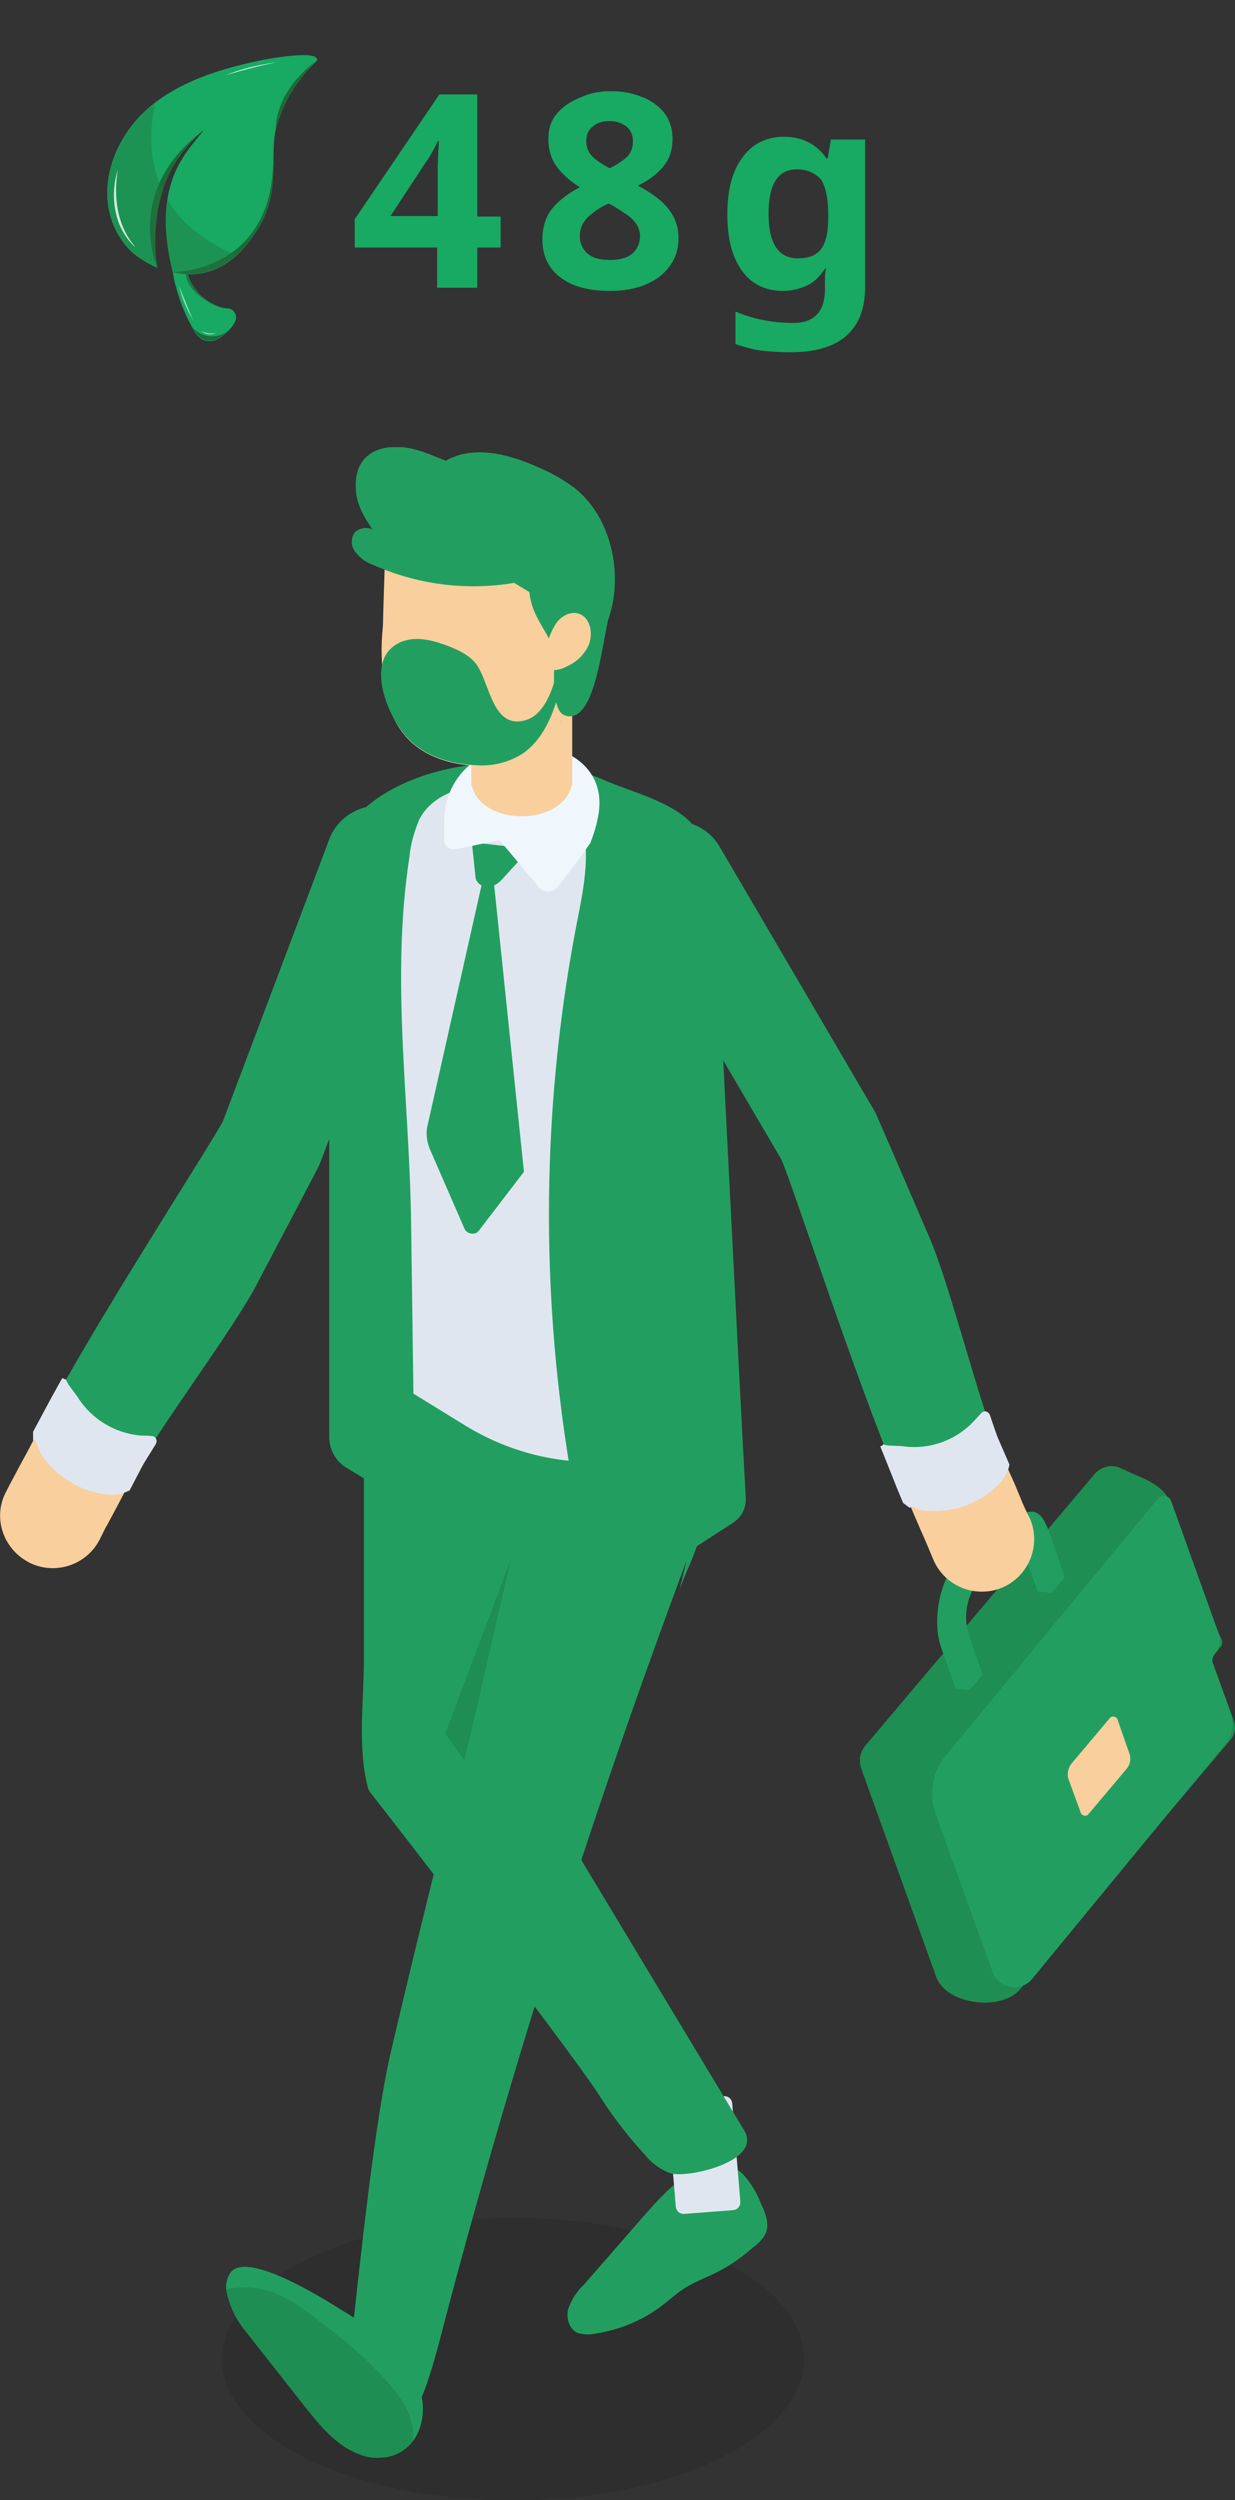 <?xml version="1.0" encoding="utf-8"?>
<!-- Generator: Adobe Illustrator 27.2.0, SVG Export Plug-In . SVG Version: 6.00 Build 0)  -->
<svg version="1.1" id="レイヤー_1" xmlns="http://www.w3.org/2000/svg" xmlns:xlink="http://www.w3.org/1999/xlink" x="0px"
	 y="0px" viewBox="0 0 227.7 460.6" style="enable-background:new 0 0 227.7 460.6;" xml:space="preserve">
<rect x="0" y="0" width="227.7" height="460.6" fill="#333333" stroke="none"/>
<style type="text/css">
	.st0{enable-background:new    ;}
	.st1{fill:#18A963;}
	.st2{clip-path:url(#SVGID_00000133508429899979288050000005881668016895786936_);}
	.st3{clip-path:url(#SVGID_00000047052853011989930430000009629568371466294657_);}
	.st4{opacity:0.1;}
	.st5{clip-path:url(#SVGID_00000152241489815941256280000010456611522033408915_);}
	.st6{fill:#040000;}
	.st7{fill:#229F60;}
	.st8{clip-path:url(#SVGID_00000005971376370865149030000001382888857216295075_);}
	.st9{fill:#E0E6F0;}
	.st10{fill:#815F62;}
	.st11{fill:#F9CF9D;}
	.st12{fill:#EFF7FC;}
	.st13{fill:#9FCAEC;}
	.st14{fill:#1E8E52;}
	.st15{clip-path:url(#SVGID_00000172408981021479692090000007216486640558058668_);}
	.st16{clip-path:url(#SVGID_00000078009709992698251930000000891929866665976758_);}
	.st17{clip-path:url(#SVGID_00000051380295587835632580000007519013287198628795_);}
	.st18{clip-path:url(#SVGID_00000025412580552272968830000001101921810134368697_);}
	.st19{fill:url(#長方形_2194_00000073001055049556863410000018371532217183516572_);}
	.st20{clip-path:url(#SVGID_00000042723858380546593340000010278583122254523839_);}
	.st21{fill:url(#長方形_2195_00000147941355430606238270000010543758720082735293_);}
	.st22{clip-path:url(#SVGID_00000158728390226318802880000004297054306012024719_);}
	.st23{fill:url(#長方形_2196_00000104703859766873078450000000001517534371151249_);}
	.st24{clip-path:url(#SVGID_00000132075377315506015360000010890370347005491898_);}
	.st25{fill:url(#長方形_2197_00000129194123840795222640000006847655845829323955_);}
	.st26{clip-path:url(#SVGID_00000116917162579091923020000002368997674082241464_);}
	.st27{opacity:0.8;}
	.st28{clip-path:url(#SVGID_00000103943275699543016010000013132558448843868831_);}
	.st29{fill:#FFFFFF;}
	.st30{opacity:0.6;}
	.st31{clip-path:url(#SVGID_00000097476920278058193750000001655783856549948296_);}
	.st32{clip-path:url(#SVGID_00000000201959544971561140000001044900341002700214_);}
	.st33{fill:url(#長方形_2201_00000110442799909343166480000016459160305802483884_);}
	.st34{clip-path:url(#SVGID_00000004541845514076689760000007564651194869049016_);}
	.st35{clip-path:url(#SVGID_00000183956499561769935380000010541383022317005967_);}
	.st36{opacity:0.45;}
	.st37{clip-path:url(#SVGID_00000028295531104182283620000012411613119985972133_);}
	.st38{fill:#247841;}
	.st39{clip-path:url(#SVGID_00000042005211468747245360000014571188747456247724_);}
</style>
<g id="グループ_772" transform="translate(-1029 -1449)">
	<g class="st0">
		<path class="st1" d="M1121.3,1494.6h-4.3v7.4h-7.4v-7.4h-15.2v-5.2l15.6-23h7v22.5h4.3V1494.6z M1109.7,1488.8v-6
			c0-0.8,0-1.7,0-2.8c0-1.1,0.1-2.1,0.1-3.1c0.1-1,0.1-1.6,0.1-1.9h-0.2c-0.3,0.7-0.6,1.3-1,2s-0.7,1.3-1.2,1.9l-6.5,9.9H1109.7z"/>
		<path class="st1" d="M1141.5,1465.8c2.1,0,4,0.3,5.7,1c1.7,0.6,3.1,1.6,4.2,2.9c1,1.3,1.6,2.9,1.6,4.8c0,2.2-0.6,3.9-1.8,5.3
			c-1.2,1.4-2.7,2.5-4.6,3.4c1.3,0.7,2.5,1.4,3.6,2.3c1.2,0.9,2.1,1.9,2.8,3.1c0.7,1.2,1.1,2.6,1.1,4.2c0,2-0.5,3.7-1.6,5.2
			s-2.5,2.6-4.4,3.4c-1.9,0.8-4.1,1.2-6.5,1.2c-4,0-7.1-0.8-9.3-2.5c-2.2-1.7-3.3-4-3.3-7c0-2.4,0.7-4.4,2-5.9
			c1.3-1.5,3-2.7,4.9-3.7c-1.6-1-3-2.2-4.1-3.6c-1.1-1.4-1.7-3.2-1.7-5.3c0-1.9,0.5-3.4,1.6-4.7c1.1-1.3,2.5-2.2,4.2-2.9
			C1137.6,1466.2,1139.5,1465.8,1141.5,1465.8z M1135.9,1492.5c0,1.3,0.5,2.4,1.4,3.2c0.9,0.8,2.3,1.2,4.1,1.2
			c1.9,0,3.3-0.4,4.2-1.2s1.4-1.9,1.4-3.2c0-0.9-0.3-1.7-0.8-2.4c-0.5-0.7-1.2-1.3-2-1.8s-1.6-1.1-2.4-1.5l-0.6-0.3
			c-1.6,0.7-2.8,1.6-3.8,2.5C1136.4,1490,1135.9,1491.1,1135.9,1492.5z M1141.4,1471.3c-1.2,0-2.3,0.3-3.1,1
			c-0.8,0.6-1.2,1.5-1.2,2.7c0,1.2,0.4,2.2,1.3,3c0.9,0.8,1.9,1.4,3,2c1.1-0.5,2.1-1.2,3-1.9c0.9-0.8,1.3-1.8,1.3-3.1
			c0-1.1-0.4-2-1.2-2.7C1143.7,1471.7,1142.7,1471.3,1141.4,1471.3z"/>
		<path class="st1" d="M1173.5,1474.2c3.4,0,6,1.3,7.9,4h0.2l0.6-3.5h6.3v27.3c0,3.9-1.2,6.9-3.5,8.9c-2.3,2-5.7,3-10.2,3
			c-1.9,0-3.7-0.1-5.4-0.3c-1.6-0.2-3.3-0.7-4.8-1.2v-6c3.3,1.4,6.9,2.1,10.7,2.1c3.8,0,5.8-2.1,5.8-6.2v-0.5c0-0.5,0-1.1,0-1.7
			c0-0.6,0.1-1.2,0.2-1.6h-0.2c-0.9,1.4-2,2.5-3.3,3.1c-1.3,0.6-2.8,1-4.4,1c-3.2,0-5.8-1.2-7.6-3.7c-1.8-2.5-2.7-5.9-2.7-10.4
			c0-4.5,0.9-8,2.8-10.5C1167.7,1475.5,1170.3,1474.2,1173.5,1474.2z M1175.9,1480.2c-3.5,0-5.2,2.8-5.2,8.2c0,5.4,1.8,8.2,5.4,8.2
			c1.9,0,3.3-0.5,4.2-1.6c0.9-1.1,1.4-3,1.4-5.7v-0.9c0-2.9-0.5-5-1.3-6.3C1179.3,1480.9,1177.9,1480.2,1175.9,1480.2z"/>
	</g>
	<g id="グループ_70" transform="translate(1029 1531.386)">
		<g>
			<defs>
				<rect id="SVGID_1_" y="0" width="227.7" height="378.2"/>
			</defs>
			<clipPath id="SVGID_00000016067137994339051830000005668600545345638016_">
				<use xlink:href="#SVGID_1_"  style="overflow:visible;"/>
			</clipPath>
			<g id="グループ_69" style="clip-path:url(#SVGID_00000016067137994339051830000005668600545345638016_);">
				<g id="グループ_63">
					<g>
						<defs>
							<rect id="SVGID_00000026856100557482470470000002285124395677500333_" y="0" width="227.7" height="378.2"/>
						</defs>
						<clipPath id="SVGID_00000019660019883702111270000013341335865276707249_">
							<use xlink:href="#SVGID_00000026856100557482470470000002285124395677500333_"  style="overflow:visible;"/>
						</clipPath>
						<g id="グループ_62" style="clip-path:url(#SVGID_00000019660019883702111270000013341335865276707249_);">
							<g id="グループ_61" transform="translate(40.931 326.137)" class="st4">
								<g id="グループ_60">
									<g>
										<defs>
											<rect id="SVGID_00000014629757614729867650000014915985727964340356_" x="0" y="0" width="107.4" height="52.1"/>
										</defs>
										<clipPath id="SVGID_00000136395384031176726720000016790627332022244489_">
											<use xlink:href="#SVGID_00000014629757614729867650000014915985727964340356_"  style="overflow:visible;"/>
										</clipPath>
										<g id="グループ_59" style="clip-path:url(#SVGID_00000136395384031176726720000016790627332022244489_);">
											<path id="パス_308" class="st6" d="M15.7,44.5c21,10.2,55,10.2,75.9,0s21-26.7,0-36.8s-55-10.2-75.9,0
												S-5.2,34.3,15.7,44.5"/>
										</g>
									</g>
								</g>
							</g>
						</g>
					</g>
				</g>
				<path id="パス_309" class="st7" d="M85.8,213.5L67.5,169l67.3,8.6l-21,38.7L85.8,213.5z"/>
				<g id="グループ_68">
					<g>
						<defs>
							<rect id="SVGID_00000155134103129219322480000005534986630524594364_" y="0" width="227.7" height="378.2"/>
						</defs>
						<clipPath id="SVGID_00000080922246267633971600000016644982935523637168_">
							<use xlink:href="#SVGID_00000155134103129219322480000005534986630524594364_"  style="overflow:visible;"/>
						</clipPath>
						<g id="グループ_67" style="clip-path:url(#SVGID_00000080922246267633971600000016644982935523637168_);">
							<path id="パス_310" class="st7" d="M131,316.8c1.9-0.9,4.4-0.1,5.9,1.3c1.5,1.6,2.6,3.4,3.4,5.5c0.8,1.7,1.6,3.7,0.9,5.4
								c-0.5,1.1-1.4,2-2.4,2.7c-1.7,1.5-3.6,2.9-5.6,4c-2.3,1.3-4.8,2.1-7,3.5c-1.4,0.9-2.6,2-3.9,3c-3.7,2.9-8.1,4.7-12.8,5.4
								c-1,0.2-2.1,0.1-3.1-0.2c-1.5-0.8-2.1-2.8-1.6-4.5c0.6-1.6,1.5-3.1,2.8-4.3c3.4-3.9,6.8-7.8,10.3-11.8
								c3.4-3.9,6.8-7.8,11.4-10c1.5-0.7,3.7-0.9,4.3,0.6L131,316.8z"/>
							<path id="パス_311" class="st9" d="M126.1,325.5l9.1-0.7c0.8-0.1,1.3-0.7,1.3-1.5c0,0,0,0,0,0l-1.5-18.2
								c-0.1-0.8-0.7-1.3-1.5-1.3l-9.1,0.7c-0.8,0.1-1.3,0.7-1.3,1.5l1.5,18.2C124.7,325,125.3,325.5,126.1,325.5"/>
							<path id="パス_312" class="st7" d="M90.9,140.4c0.8-0.4,1.8-0.5,2.6-0.2c-0.5,4.5-0.9,9-1.2,13.5
								c-0.6,9.2,0.3,18.2,1.1,27.4c0.5,5.9,1,12.2,1.9,18.4l-0.2-0.1l4,46.9c0,0.5,0.2,1,0.5,1.4c4,6.7,37.6,62.4,37.6,62.4
								c3.5,5.8-10.7,8.9-13.6,7.9c-1.9-0.7-3.5-1.9-4.8-3.5c-3.2-3.5-6.1-7.3-8.6-11.3c-7.4-11-37.9-50.2-41.8-55.2
								c-0.3-0.3-0.5-0.8-0.6-1.2c-1.9-7.2-0.7-16.3-0.7-23.7v-67.9l1.8-2.9L90.9,140.4z"/>
							<path id="パス_313" class="st7" d="M125.2,210.9c1.5-5.3,6.3-11.5,2.2-15.2c-1.9-1.8-4.9-1.6-7.5-1.3l-18.4,2
								c-1.7,0.2-3.5,0.4-4.7,1.5c-1.2,1.1-1.7,2.8-2,4.4c-8.5,36.1-14.2,57-22.7,93.2c-3,12.6-5.9,40.5-7.3,53.3
								c-0.3,3.3-3.2,7-1.1,9.5c3,3.6,12.5-5.3,12.5-0.6c0,9.8,4.7-8,5.8-12.5c12.5-47.4,27.4-94.1,44.6-140.1L125.2,210.9z"/>
							<path id="パス_314" class="st7" d="M77,356.3c-0.1,0-0.2-0.1-0.2-0.1l0,0L77,356.3z"/>
							<path id="パス_315" class="st7" d="M41.7,339.4c0.5,2.8,1.7,5.4,3.5,7.6c3.7,4.7,7.4,9.4,11.1,14.1c2.8,3.5,5.7,7.1,10,8.7
								c1.2,0.5,2.5,0.7,3.7,0.6c2.4,0,4.6-1.1,6.1-3c2.2-2.9,2.4-7.2,0.9-10.7c-0.1-0.2-0.2-0.4-0.2-0.6l0,0
								c-0.9-0.4-1.5-0.7-1.9-0.8c0.7,0.3,1.9,0.8,1.9,0.8c-2-4.1-5.8-7.1-9.4-9.9c-0.7-0.6-2.4-1.8-4.6-3.1
								c-6.6-4.2-17.5-10.2-20.2-6.9C41.9,337.1,41.6,338.3,41.7,339.4"/>
							<path id="パス_316" class="st10" d="M19.9,198.3c0.6-1.2,1.4-2.6,2.3-4.3C21.3,195.6,20.6,197.1,19.9,198.3"/>
							<path id="パス_317" class="st7" d="M7.1,181.4c0,0-0.1-0.1-0.1-0.1c-0.3,0.6-0.6,1.1-0.9,1.7l0,0c0.7-1.3,1.4-2.6,2.1-4
								c9.7-18.3,30.4-50.1,32.9-54.8l19.4-51.4c1.6-5.1,7.1-7.9,12.2-6.3c5.1,1.6,7.9,7.1,6.3,12.2l-19.6,52.2
								c-0.2,0.5-0.4,1-0.6,1.5c-0.8,1.6-5.8,11.1-11.6,22.1c-4.2,8-17.7,26-21.5,33.1c-0.8,1.5-1.5,2.9-2.2,4.2
								c-1,0.5-2.1,0.7-3.2,0.7c-5-0.4-9.6-3.1-12.3-7.4C7.3,183.9,7,182.6,7.1,181.4"/>
							<path id="パス_318" class="st11" d="M6.1,181.5c-0.1,1,1.2,2.2,1.9,3.5c2.7,4.3,7.2,7,12.2,7.4c1.1,0.1,2.2-0.2,3.2-0.7
								c-0.4,0.7-0.7,1.4-1.1,2.1c0,0.1-0.1,0.1-0.1,0.2c-0.9,1.7-1.7,3.2-2.3,4.3c-0.1,0.3-0.3,0.5-0.4,0.7l-0.4,0.8
								c-0.1,0.1-0.1,0.3-0.2,0.4c0,0.1-0.1,0.2-0.1,0.2c0,0.1-0.1,0.1-0.1,0.2l-0.1,0.2c0,0.1-0.1,0.1-0.1,0.2s-0.1,0.1-0.1,0.2
								l0,0c0,0.1-0.1,0.1-0.1,0.2c-2.5,4.7-8.4,6.5-13.1,4c0,0,0,0,0,0c-0.2-0.1-0.3-0.2-0.5-0.3c-4.4-2.7-6-8.3-3.5-12.8
								C2,190.7,3,188.9,4,187c1-1.8,2-3.7,3-5.7C7,181.3,6,181.4,6.1,181.5"/>
							<path id="パス_319" class="st9" d="M11.5,171.5l-0.3,0.5c-1.4,2.5-2.6,4.7-3.6,6.6l-1.5,2.8v1.5l0.5,0.2
								c0.2,0.7,0.5,1.4,0.8,2.1c1.3,2.2,3.2,4.1,5.5,5.4c2.2,1.4,4.7,2.2,7.3,2.4c1.2,0.1,2.4-0.2,3.5-0.7l0.2-0.1l2.3-4.4
								c0.3-0.6,1.4-2.3,2.5-4.1c0.3-0.5,0.2-1.1-0.3-1.4c-0.1-0.1-0.3-0.1-0.4-0.1c-0.9-0.1-1.7-0.1-2-0.1c-4.8-0.4-9.1-3-11.7-7.1
								c-0.5-0.8-2-2.5-2.1-3.2c-0.1,0-0.2-0.1-0.3-0.1L11.5,171.5z"/>
							<path id="パス_320" class="st9" d="M64.9,81v83.3c0,1.9,1,3.7,2.6,4.7l18.2,11.2c8.6,5.3,18.6,7.6,28.6,6.5
								c3.5-0.4,7-1.1,10.3-2.3l10.1-6.8l-5.5-91.3c-0.1-3.8-1.7-7.5-4.3-10.3c-1-1.1-2.2-2-3.4-2.8l-6.6-4.1l-1.8-1.2
								c-5-3.5-14.6-7.1-23.2-8.1c-1.6-0.2-3.3-0.3-4.9-0.3c-3-0.1-6.1,0.5-8.8,1.9C69.2,65.5,64.9,72.9,64.9,81"/>
							<path id="パス_321" class="st7" d="M129.3,86.3c0-0.9-0.2-1.9-0.4-2.8c-3.7-3.1-7.3-6.1-10.5-2.4
								c-2.3,2.6-3.8,8.7-5.2,11.8c0,0.1,0.1,0.3,0.1,0.4c1.6,4.5,3.7,11.9,2.5,16.5c-0.9,3.2-3.4,5.9-4.1,9.2
								c-1.4,7,6,24.5,5.3,31.7c-0.4,4.1-3.4,7.3-5.2,11c-4,7.9-2.4,17.5,2.5,25c3.5-0.4,7-1.1,10.3-2.3l10.1-6.8L129.3,86.3z"/>
							<path id="パス_322" class="st7" d="M132,86.3c0-0.3,0-0.6-0.1-0.9h0.2c0,0-0.1-5.1-0.1-5.1c-0.2-4.1-1.8-8.1-4.6-11.1
								c-3.8-4-11.1-5.7-16.1-7.9C94.6,53.9,60.7,58.7,60.7,81v101.3c0,2.4,1.2,4.6,3.3,5.8l5.9,3.6c1.2,0.7,2.7,0.8,3.9,0.1
								c1.6-0.9,2.6-2.7,2.6-4.5c-0.2-14.8-0.4-29.5-0.6-44.3c-0.3-22.8-3.8-44.9-0.3-67.6c0.2-2.3,0.9-4.6,1.8-6.8
								c3.7-7.2,15.4-7.4,22.3-5.9c2.2,0.4,4.2,1.5,5.7,3.2l-5.3-1.5c2.4,0.7,4.6,1.9,6.6,3.5c2.4,4.8,1.3,11.8,0.2,17.5
								c-7.1,35.1-7.4,71.2-1.1,106.4c0.2,1.3,0.7,2.6,1.4,3.8c0.2,1.5,0.6,3,1.4,4.4c1.5,2.7,3.2,4.6,5.6,5.5c1.7,0,3.4,0,5.1-0.1
								c2.5-0.4,5-1,7.4-1.7l8.5-5.5c1.6-1,2.5-2.8,2.4-4.6C136.5,176.2,132,86.3,132,86.3"/>
							<path id="パス_323" class="st7" d="M91.1,80.6l-2-1.3l-10.3,45.8c-0.3,1.4-0.1,2.8,0.4,4.1l6.4,14.7
								c0.3,0.8,1.3,1.2,2.1,0.9c0.3-0.1,0.5-0.3,0.7-0.6l8.2-10.7L91.1,80.6z"/>
							<path id="パス_324" class="st7" d="M87,72.8l0.7,6.7c0.7,1.9,3.2,2,4.8,0.2l5.2-5.7L87,72.8z"/>
							<path id="パス_325" class="st12" d="M108.8,73c0.7-1.7,1.2-3.4,1.5-5.1c3.2-17.1-28.4-18.1-28.4,1.3v3
								c-0.1,1,0.6,1.8,1.6,1.9c0.1,0,0.2,0,0.4,0l8.2-1.7l6.8,8.1c0.6,1.2,2,1.7,3.2,1.1c0.4-0.2,0.7-0.5,0.9-0.8
								C104.8,78.5,106.8,75.8,108.8,73"/>
							<path id="パス_326" class="st13" d="M99,39.5C99.1,39.5,99.1,39.5,99,39.5c0.1-0.1,0.1-0.2,0.1-0.4
								C99.2,39.3,99.1,39.4,99,39.5"/>
							<path id="パス_327" class="st14" d="M211.1,190.1c2.5,1.2,4.5,3.3,5.4,5.9l7.9,21.9c0.5,1.3,1.5,2.2,0.6,3.2l-1.7,2
								l4.2,11.6c0.4,1.2,0.2,2.5-0.6,3.4c0,0-38.8,46-38.9,46.1c-3.3,3.9-13.5,2.9-15.4-2.4l-13.8-38.3c-0.2-0.6-0.3-1.2-0.2-1.7
								c0.1-0.8,0.4-1.6,0.9-2.3l42.4-50.2c1.2-1.4,3.2-1.9,4.8-1.1L211.1,190.1z"/>
							<path id="パス_328" class="st14" d="M216.3,195.4l2,5.5l-44.3,42.4c-1.9,1.8-4.7,2.4-7.2,1.5l-8.3-3.1
								c0.1-0.8,0.4-1.6,0.9-2.3l42.4-50.2c1.2-1.4,3.2-1.9,4.8-1.1l4.9,2.3C213.8,191.3,215.5,193.2,216.3,195.4"/>
							<path id="パス_329" class="st7" d="M224,222.3L224,222.3c0.9-1,1.1-2.4,0.7-3.7l-8.8-24.5c-0.3-0.7-1-1.1-1.8-0.8
								c-0.2,0.1-0.4,0.2-0.6,0.4l-39,47.2c-2.6,3-3.3,7.2-2,10.9l10.5,29.1c0.8,2.2,3.3,3.4,5.5,2.6c0.7-0.3,1.3-0.7,1.8-1.3
								l35.8-43.5c1.1-1.5,1.4-3.4,0.9-5.2l-3.5-9.7C223.5,223.4,223.6,222.8,224,222.3"/>
							<path id="パス_330" class="st11" d="M207.8,243.4l-7,8.3c-0.2,0.4-0.7,0.6-1.2,0.3c-0.2-0.1-0.4-0.4-0.4-0.6l-2.2-6
								c-0.3-0.9-0.1-2,0.5-2.8l7-8.3c0.2-0.4,0.7-0.6,1.2-0.3c0.2,0.1,0.4,0.4,0.4,0.6l2.1,6C208.6,241.5,208.4,242.6,207.8,243.4"
								/>
							<path id="パス_331" class="st7" d="M193.8,200.8c-1.2-3.2-2-5.1-4.4-4.6c-1.9-0.9-5.6,0.2-7.7,2.7l-5.2,6.2
								c-3.4,4-4.7,11.4-2.9,16.3l2.6,7.3l2.6,0.3l2.4-2.9l-2.6-7.3c-1-3.4-0.4-7.1,1.8-9.9l5.2-6.2c0.5-0.6,1-1,1.7-1.3
								c0.7,0.5,1.2,1.2,1.4,2.1l2.6,7.3l2.6,0.3l2.4-2.9L193.8,200.8z"/>
							<path id="パス_332" class="st10" d="M188.4,194.3c-0.5-1.2-1.2-2.8-1.9-4.5C187.2,191.6,187.9,193.1,188.4,194.3"/>
							<path id="パス_333" class="st7" d="M167.2,193.7l-0.1,0c0.2,0.6,0.5,1.2,0.7,1.7l0,0l-1.8-4.1c-8.1-19.1-19.8-55.2-21.9-60
								l-27.8-47.4c-3-4.5-1.7-10.5,2.8-13.4c4.5-3,10.5-1.7,13.4,2.8l28.2,48.1c0.3,0.4,0.5,0.9,0.8,1.4c0.7,1.6,5,11.5,9.9,22.9
								c3.6,8.3,9.1,30.1,12.2,37.5c0.7,1.6,1.3,3,1.9,4.4c-0.2,1.1-0.8,2.1-1.5,2.9c-3.5,3.7-8.5,5.5-13.5,4.9
								C169.3,195.1,168.1,194.5,167.2,193.7"/>
							<path id="パス_334" class="st11" d="M166.6,194.5c0.7,0.7,2.4,0.5,3.9,0.7c5,0.6,10-1.2,13.5-4.9c0.7-0.8,1.3-1.8,1.5-2.9
								c0.3,0.7,0.6,1.5,0.9,2.1c0,0.1,0,0.1,0.1,0.2c0.8,1.8,1.4,3.3,1.9,4.5c0.1,0.3,0.2,0.5,0.3,0.7c0.1,0.3,0.3,0.6,0.4,0.9
								c0.1,0.1,0.1,0.3,0.2,0.4c0,0.1,0.1,0.2,0.1,0.2c0,0.1,0,0.1,0.1,0.2l0.1,0.2l0.1,0.2c0,0.1,0.1,0.1,0.1,0.2l0,0
								c0,0.1,0.1,0.2,0.1,0.2c2.1,4.9-0.2,10.6-5.1,12.7c0,0,0,0,0,0c-0.2,0.1-0.4,0.1-0.5,0.2c-4.8,1.7-10.2-0.6-12.2-5.3
								c-0.7-1.7-1.5-3.6-2.4-5.6c-0.8-1.9-1.7-3.9-2.5-5.9C167.1,193.7,166.6,194.5,166.6,194.5"/>
							<path id="パス_335" class="st9" d="M162.3,184.1l0.2,0.5c1.1,2.7,2,5,2.8,7l1.2,2.9l1.2,0.9l0.5-0.2
								c0.7,0.3,1.4,0.6,2.1,0.7c5.2,0.6,10.5-1.2,14.1-5.1c0.8-0.9,1.4-2,1.7-3.2l0-0.2l-2-4.6c-0.3-0.6-0.9-2.5-1.6-4.5
								c-0.2-0.5-0.7-0.8-1.2-0.6c-0.2,0.1-0.3,0.1-0.4,0.3c-0.6,0.6-1.1,1.2-1.4,1.5c-3.3,3.5-8.1,5.2-12.8,4.6
								c-0.9-0.2-3.2,0-3.8-0.4c-0.1,0-0.1,0.1-0.2,0.2L162.3,184.1z"/>
							<path id="パス_336" class="st11" d="M105.5,61.3V41.4c0-3.8-2.3-7.2-5.8-8.7c-1-0.4-2.1-0.6-3.2-0.6c-0.5,0-1,0-1.5,0.1
								c-4.6,0.6-8,4.6-8.1,9.2v20.9H87c0.6,3.3,4.4,5.7,9.2,5.7s8.5-2.4,9.2-5.7h0.1L105.5,61.3z"/>
							<g id="グループ_66" transform="translate(86.966 30.712)">
								<g id="グループ_65">
									<g>
										<defs>
											<rect id="SVGID_00000070118336976218373070000013843931000314223517_" x="0" y="0" width="14.9" height="31.2"/>
										</defs>
										<clipPath id="SVGID_00000129903291108057379050000013908197304717477512_">
											<use xlink:href="#SVGID_00000070118336976218373070000013843931000314223517_"  style="overflow:visible;"/>
										</clipPath>
										<g id="グループ_64" style="clip-path:url(#SVGID_00000129903291108057379050000013908197304717477512_);">
											<path id="パス_337" class="st11" d="M1.1,31.2c7.7-0.4,13.8-5.3,13.8-11.3V0.8C13.1,0.2,11.3,0,9.4,0H8.9
												C8.5,0,8.2,0,7.8,0.1H7.5C6.6,0.2,5.8,0.5,5,0.9C4.6,1.1,4.3,1.3,4,1.6C3.8,1.7,3.7,1.8,3.5,1.9c-0.4,0.3-0.7,0.7-1,1
												C0.9,4.8,0,7.3,0,9.8V27L1.1,31.2z"/>
										</g>
									</g>
								</g>
							</g>
							<path id="パス_338" class="st14" d="M41.7,339.4c0.5,2.8,1.7,5.4,3.5,7.6c3.7,4.7,7.4,9.4,11.1,14.1
								c2.8,3.5,5.7,7.1,10,8.7c1.2,0.5,2.5,0.7,3.7,0.6c2.4,0,4.6-1.1,6.1-3c0.1-0.4,0.1-0.8,0.1-1.2c-0.1-2.5-1-4.9-2.5-6.9
								c-0.4-0.5-0.8-1.1-1.2-1.6c-3.1-3.7-6.6-7-10.5-10c-0.6-0.5-1.3-1-1.9-1.5c-2.9-2.3-5.9-4.7-9.4-6.1
								C47.9,339,44.8,338.7,41.7,339.4"/>
							<path id="パス_339" class="st11" d="M70.4,39.1c0.2,5,1,10,4,13.7c3.2,4.1,8.5,5.7,13.4,5.9c2.8,0.2,5.5-0.4,8-1.8
								c4.6-2.7,6.7-8.6,7.9-14.2c0.4-2.1,0.7-4.3,0.9-6.4c0.1-2.4-0.1-4.9-0.7-7.3c-1.5-5-4.7-9.2-9.1-11.9c-4.2-2.5-9-4-13.9-4.4
								c-2.3-0.3-4.9-0.4-7,0.8c-1.4,0.8-2.5,2.3-2.8,3.9c-0.1,0.6-0.2,1.2-0.1,1.8c-0.1,4.6-0.3,9.1-0.4,13.7
								C70.4,34.9,70.3,37,70.4,39.1"/>
							<path id="パス_340" class="st13" d="M103.2,35.4C103.2,35.4,103.3,35.4,103.2,35.4c0.1-0.1,0.1-0.2,0.1-0.4
								C103.3,35.2,103.3,35.3,103.2,35.4"/>
							<path id="パス_341" class="st13" d="M103.2,35.4c-0.1-0.1-0.2-0.1-0.3-0.2c-0.3-0.2-0.7-0.3-0.9,0
								c-0.1,0.2,0.1,0.4,0.3,0.5l-0.7,0.8C102.3,36.6,103,36.1,103.2,35.4"/>
							<path id="パス_342" class="st7" d="M70.7,39.2c-1.5,4.1,1.1,10.3,3.7,13.5c3.2,4.1,8.5,5.7,13.4,5.9c2.8,0.2,5.5-0.4,8-1.8
								c4.6-2.7,6.7-8.6,7.9-14.2c0.4-2.1,0.7-4.3,0.9-6.4c-0.4-0.3-0.8-0.6-1.2-0.8c-0.1,4.5-1.6,13.5-6.5,14.9
								c-5.9,1.7-6.5-6.2-8.8-9.9c-1.2-1.9-3.3-2.9-5.3-3.7c-2.6-1-5.4-1.8-8-1.1C72.8,36.1,71.3,37.5,70.7,39.2"/>
							<path id="パス_343" class="st13" d="M103.2,50.8c0.1-0.1,0.2-0.3,0.3-0.5c0,0.1,0,0.2,0,0.3L103.2,50.8z"/>
							<path id="パス_344" class="st7" d="M65.4,15.7c0.9-0.8,2.2-1.1,3.3-0.5c-1.5-2.2-3-4.6-3.1-7.6c-0.4-7.3,6-8.6,11.2-7.1
								c1.8,0.5,3.6,1.3,5.4,2c0.8-0.5,1.7-0.8,2.6-1.1C89.8,0.1,95.1,1.8,99.9,4c2.1,0.9,4.1,2.1,6,3.5c6.8,5.3,9.2,16,6.2,24.4
								c-1.3,5.9-2.7,19.4-8,17.5c-2.9-1-1.7-11-1.8-11.4c-1.1-4.1-4.2-6.4-4.7-11.3l-2.8-1.7c-8.9,1.5-18,0.3-26.2-3.4
								c-1.2-0.4-2.2-1.2-3-2.2C64.7,18.4,64.6,16.9,65.4,15.7"/>
							<path id="パス_345" class="st11" d="M100.6,36.9c-1,0-1.7,1.4-1.3,2.4c0.3,1,1.3,1.7,2.3,1.8c1,0,2-0.2,2.9-0.7
								c1.8-0.8,3.3-2.2,4.1-4.1c0.7-1.9,0.3-4.5-1.4-5.4c-1.6-0.9-3.6,0-4.7,1.6c-1,1.6-1.7,3.5-2,5.4L100.6,36.9z"/>
							<path id="パス_346" class="st14" d="M85.6,241.9l-3.5-4.9l12.2-32.4C90.8,219.2,88.5,230.2,85.6,241.9"/>
						</g>
					</g>
				</g>
			</g>
		</g>
	</g>
	<g id="グループ_150" transform="translate(1048.78 1459.146)">
		<g>
			<defs>
				<rect id="SVGID_00000137091543095847805150000006364919279823579280_" x="0" y="0" width="38.7" height="52.7"/>
			</defs>
			<clipPath id="SVGID_00000109746551682749251350000016311233104420184717_">
				<use xlink:href="#SVGID_00000137091543095847805150000006364919279823579280_"  style="overflow:visible;"/>
			</clipPath>
			<g id="グループ_770" style="clip-path:url(#SVGID_00000109746551682749251350000016311233104420184717_);">
				<g id="グループ_740" transform="translate(0.003)">
					<g>
						<defs>
							<path id="SVGID_00000132087144075140645430000004898615900475409331_" d="M36.1,0c-2.8,0.1-5.6,0.5-8.4,1.1
								c-8,1.7-17.1,4.6-22.7,11.3C-1.1,19.8-2,29.6,4.3,36.1h0c1.5,1.3,3.1,2.3,4.9,3.1c-0.4-2-2.7-16.1,8.6-25.4
								c-3,4-9.9,9.7-5.7,26.3c0.1,0.7,0.2,1.3,0.4,2c0.8,3.2,2,6.2,3.7,9v0c0.3,0.5,0.8,1,1.3,1.3c0.9,0.4,1.8,0.4,2.7,0
								c0.8-0.4,1.6-1,2.2-1.7c0.5-0.5,0.9-1,1.2-1.7c0.3-0.7,0.1-1.4-0.4-1.9c-0.5-0.5-1-0.4-1.8-0.5c-3.2-0.7-5.7-3.1-6.6-6.2
								c3.4,0.1,7.1-1.1,10.5-5c7.4-8.6,4.5-15.1,5.7-21.4c1.2-4.9,3.8-9.3,7.4-12.7c0.1-0.1,0.2-0.3,0.3-0.4v0
								C38.7,0.3,37.8,0,36.1,0L36.1,0z"/>
						</defs>
						<clipPath id="SVGID_00000088114583829749110130000018198533978371432344_">
							<use xlink:href="#SVGID_00000132087144075140645430000004898615900475409331_"  style="overflow:visible;"/>
						</clipPath>
						<g id="グループ_739" style="clip-path:url(#SVGID_00000088114583829749110130000018198533978371432344_);">
							<path id="パス_461" class="st1" d="M-2,0h40.7v52.8H-2V0z"/>
						</g>
					</g>
				</g>
				<g id="グループ_742" transform="translate(7.844 13.734)">
					<g>
						<defs>
							<path id="SVGID_00000175314621153487081870000002938606450360285603_" d="M1.4,25.4c0,0-3.1-16.2,8.6-25.4
								C-5.1,11.4,1.4,25.4,1.4,25.4"/>
						</defs>
						<clipPath id="SVGID_00000134944195246760798320000002497646399294224826_">
							<use xlink:href="#SVGID_00000175314621153487081870000002938606450360285603_"  style="overflow:visible;"/>
						</clipPath>
						<g id="グループ_741" style="clip-path:url(#SVGID_00000134944195246760798320000002497646399294224826_);">
							
								<linearGradient id="長方形_2194_00000060728139222009128920000002629306633981320103_" gradientUnits="userSpaceOnUse" x1="-270.616" y1="344.363" x2="-270.584" y2="344.363" gradientTransform="matrix(15.126 0 0 -25.381 4085.488 8752.967)">
								<stop  offset="0" style="stop-color:#258F4D"/>
								<stop  offset="1" style="stop-color:#1A6C38"/>
							</linearGradient>
							
								<rect id="長方形_2194" x="-5.1" y="0" style="fill:url(#長方形_2194_00000060728139222009128920000002629306633981320103_);" width="15.1" height="25.4"/>
						</g>
					</g>
				</g>
				<g id="グループ_744" transform="translate(31.051 1.128)">
					<g>
						<defs>
							<path id="SVGID_00000114778720437776137030000010836059879589325229_" d="M0,12.7C1.2,7.9,3.8,3.5,7.4,0
								C-0.5,6,0,12.7,0,12.7"/>
						</defs>
						<clipPath id="SVGID_00000076575638545285610230000018294166080490811033_">
							<use xlink:href="#SVGID_00000114778720437776137030000010836059879589325229_"  style="overflow:visible;"/>
						</clipPath>
						<g id="グループ_743" style="clip-path:url(#SVGID_00000076575638545285610230000018294166080490811033_);">
							
								<linearGradient id="長方形_2195_00000147194100834243251020000009449854609189576083_" gradientUnits="userSpaceOnUse" x1="-281.727" y1="360.68" x2="-281.667" y2="360.68" gradientTransform="matrix(7.883 0 0 -12.745 2189.8 4603.238)">
								<stop  offset="0" style="stop-color:#258F4D"/>
								<stop  offset="1" style="stop-color:#1A6C38"/>
							</linearGradient>
							
								<rect id="長方形_2195" x="-0.5" y="0" style="fill:url(#長方形_2195_00000147194100834243251020000009449854609189576083_);" width="7.9" height="12.7"/>
						</g>
					</g>
				</g>
				<g id="グループ_746" transform="translate(14.478 39.72)">
					<g>
						<defs>
							<path id="SVGID_00000172403328623351221060000014687492902010660799_" d="M0.4,2.1C1.2,4,4.2,6.3,7,6.8C3.6,6,1,3.4,0.2,0
								l0,0C0.2,0-0.4,0.2,0.4,2.1"/>
						</defs>
						<clipPath id="SVGID_00000010269688984652769400000005022116159782289282_">
							<use xlink:href="#SVGID_00000172403328623351221060000014687492902010660799_"  style="overflow:visible;"/>
						</clipPath>
						<g id="グループ_745" style="clip-path:url(#SVGID_00000010269688984652769400000005022116159782289282_);">
							
								<linearGradient id="長方形_2196_00000009565429994995807850000005840856561725289620_" gradientUnits="userSpaceOnUse" x1="-267.771" y1="309.656" x2="-267.723" y2="309.656" gradientTransform="matrix(8.493 -4.904 -4.794 -8.303 3746.608 1270.506)">
								<stop  offset="0" style="stop-color:#258F4D"/>
								<stop  offset="1" style="stop-color:#1F783F"/>
							</linearGradient>
							
								<polygon id="長方形_2196" style="fill:url(#長方形_2196_00000009565429994995807850000005840856561725289620_);" points="
								-3.3,1.7 5.2,-3.2 10,5.1 1.5,10 							"/>
						</g>
					</g>
				</g>
				<g id="グループ_748" transform="translate(15.838 50.3)">
					<g>
						<defs>
							<path id="SVGID_00000049923510063320210490000017075607828899324310_" d="M0.4,0.7L0.4,0.7c0.3,0.5,0.8,1,1.3,1.3
								c0.9,0.4,1.8,0.4,2.7,0C5.2,1.6,6,1,6.6,0.4C4.7,2,1.7,1.9,0,0C0.1,0.2,0.2,0.5,0.4,0.7"/>
						</defs>
						<clipPath id="SVGID_00000132797356498738965070000006658032881978966161_">
							<use xlink:href="#SVGID_00000049923510063320210490000017075607828899324310_"  style="overflow:visible;"/>
						</clipPath>
						<g id="グループ_747" style="clip-path:url(#SVGID_00000132797356498738965070000006658032881978966161_);">
							
								<linearGradient id="長方形_2197_00000176735872263776033650000004009148833369987769_" gradientUnits="userSpaceOnUse" x1="-258.595" y1="333.231" x2="-258.523" y2="333.231" gradientTransform="matrix(6.595 0 0 -3.256 1689.601 1086.628)">
								<stop  offset="0" style="stop-color:#36DD75"/>
								<stop  offset="1" style="stop-color:#1A6C38"/>
							</linearGradient>
							
								<rect id="長方形_2197" x="0" y="0" style="fill:url(#長方形_2197_00000176735872263776033650000004009148833369987769_);" width="6.6" height="3.3"/>
						</g>
					</g>
				</g>
				<g id="グループ_756" transform="translate(0 0)">
					<g>
						<defs>
							<rect id="SVGID_00000044856683429716507020000016442404562256418722_" x="0" y="0" width="38.7" height="52.7"/>
						</defs>
						<clipPath id="SVGID_00000111879807691780148180000011974485780517062071_">
							<use xlink:href="#SVGID_00000044856683429716507020000016442404562256418722_"  style="overflow:visible;"/>
						</clipPath>
						<g id="グループ_755" style="clip-path:url(#SVGID_00000111879807691780148180000011974485780517062071_);">
							<g id="グループ_751" transform="translate(21.743 1.321)" class="st27">
								<g id="グループ_750">
									<g>
										<defs>
											<rect id="SVGID_00000047048688765746447800000016520401017078604462_" x="0" y="0" width="9.6" height="2.4"/>
										</defs>
										<clipPath id="SVGID_00000170245514991452399670000017056572074755620273_">
											<use xlink:href="#SVGID_00000047048688765746447800000016520401017078604462_"  style="overflow:visible;"/>
										</clipPath>
										<g id="グループ_749" style="clip-path:url(#SVGID_00000170245514991452399670000017056572074755620273_);">
											<path id="パス_454" class="st29" d="M0,2.4c3.1-1.2,6.3-2,9.6-2.4C6.3,0.6,3.2,1.5,0,2.4"/>
										</g>
									</g>
								</g>
							</g>
							<g id="グループ_754" transform="translate(13.243 42.472)" class="st30">
								<g id="グループ_753">
									<g>
										<defs>
											<rect id="SVGID_00000153676093386411694040000002478672823355856562_" x="0" y="0" width="2.7" height="6.5"/>
										</defs>
										<clipPath id="SVGID_00000075841959331078243920000016048326731079162240_">
											<use xlink:href="#SVGID_00000153676093386411694040000002478672823355856562_"  style="overflow:visible;"/>
										</clipPath>
										<g id="グループ_752" style="clip-path:url(#SVGID_00000075841959331078243920000016048326731079162240_);">
											<path id="パス_455" class="st29" d="M0,0c0.3,0.9,0.9,2.3,1.3,3.3c0.4,1,0.9,2.3,1.4,3.2C1.4,4.5,0.5,2.3,0,0"/>
										</g>
									</g>
								</g>
							</g>
						</g>
					</g>
				</g>
				<g id="グループ_758" transform="translate(12.148 19.898)">
					<g>
						<defs>
							<path id="SVGID_00000000187673201646079500000005347965232460332177_" d="M18.4,0.7C17.6,20.1,0,20.1,0,20.1
								c4,0.9,8.8,0.3,13.2-4.7C18.2,9.5,18.5,4.6,18.5,0C18.5,0.2,18.4,0.5,18.4,0.7"/>
						</defs>
						<clipPath id="SVGID_00000121256926078194761780000008825585806826945967_">
							<use xlink:href="#SVGID_00000000187673201646079500000005347965232460332177_"  style="overflow:visible;"/>
						</clipPath>
						<g id="グループ_757" style="clip-path:url(#SVGID_00000121256926078194761780000008825585806826945967_);">
							
								<linearGradient id="長方形_2201_00000172421352385151321830000001936361908485458305_" gradientUnits="userSpaceOnUse" x1="-278.534" y1="338.98" x2="-278.51" y2="338.98" gradientTransform="matrix(18.506 0 0 -21 5142.42 7129.076)">
								<stop  offset="0" style="stop-color:#258F4D"/>
								<stop  offset="1" style="stop-color:#1A6C38"/>
							</linearGradient>
							
								<rect id="長方形_2201" x="0" y="0" style="fill:url(#長方形_2201_00000172421352385151321830000001936361908485458305_);" width="18.5" height="21"/>
						</g>
					</g>
				</g>
				<g id="グループ_769" transform="translate(0 0)">
					<g>
						<defs>
							<rect id="SVGID_00000086651610257121518460000005834502669207812487_" x="0" y="0" width="38.7" height="52.7"/>
						</defs>
						<clipPath id="SVGID_00000160170717896604521390000000713971964833397134_">
							<use xlink:href="#SVGID_00000086651610257121518460000005834502669207812487_"  style="overflow:visible;"/>
						</clipPath>
						<g id="グループ_768" style="clip-path:url(#SVGID_00000160170717896604521390000000713971964833397134_);">
							<g id="グループ_761" transform="translate(17.406 50.885)" class="st30">
								<g id="グループ_760">
									<g>
										<defs>
											<rect id="SVGID_00000040553350173999279280000004994136673057871791_" x="0" y="0" width="2.7" height="0.6"/>
										</defs>
										<clipPath id="SVGID_00000034061772051288024780000003467158184872021924_">
											<use xlink:href="#SVGID_00000040553350173999279280000004994136673057871791_"  style="overflow:visible;"/>
										</clipPath>
										<g id="グループ_759" style="clip-path:url(#SVGID_00000034061772051288024780000003467158184872021924_);">
											<path id="パス_457" class="st29" d="M0,0c0.9,0.4,1.8,0.5,2.7,0.3C1.9,0.7,0.9,0.7,0.1,0.1C0.1,0.1,0,0,0,0"/>
										</g>
									</g>
								</g>
							</g>
							<g id="グループ_764" transform="translate(0 8.968)" class="st36">
								<g id="グループ_763">
									<g>
										<defs>
											<rect id="SVGID_00000135679958887731045170000000683331220339269785_" x="0" y="0" width="23.8" height="31.4"/>
										</defs>
										<clipPath id="SVGID_00000182525323668426348750000014754917976170401703_">
											<use xlink:href="#SVGID_00000135679958887731045170000000683331220339269785_"  style="overflow:visible;"/>
										</clipPath>
										<g id="グループ_762" style="clip-path:url(#SVGID_00000182525323668426348750000014754917976170401703_);">
											<path id="パス_458" class="st38" d="M4.3,27.1c1.4,1.3,3.1,2.3,4.9,3.1c-0.8-4.7-0.5-9.6,1-14.2
												C7.6,10.6,7.8,4.7,8.8,0C7.4,1,6.2,2.2,5.1,3.5C-1.1,10.9-2,20.7,4.3,27.1L4.3,27.1z"/>
											<path id="パス_459" class="st38" d="M23.8,27.9c-6.4-2.7-10.4-6.3-12.7-10.2c-0.6,4.5-0.2,9,1,13.4
												C16.3,32.1,20.7,30.8,23.8,27.9"/>
										</g>
									</g>
								</g>
							</g>
							<g id="グループ_767" transform="translate(1.233 21.157)" class="st27">
								<g id="グループ_766">
									<g>
										<defs>
											<rect id="SVGID_00000026137857106202843900000000606157954852135570_" x="0" y="0" width="3.9" height="14.2"/>
										</defs>
										<clipPath id="SVGID_00000042708432673756194100000002637055581202353808_">
											<use xlink:href="#SVGID_00000026137857106202843900000000606157954852135570_"  style="overflow:visible;"/>
										</clipPath>
										<g id="グループ_765" style="clip-path:url(#SVGID_00000042708432673756194100000002637055581202353808_);">
											<path id="パス_460" class="st29" d="M0.7,0C0,4.3,0.4,9,2.8,12.7c0.3,0.5,0.8,1,1.1,1.5C0,10.7-0.8,4.8,0.7,0"/>
										</g>
									</g>
								</g>
							</g>
						</g>
					</g>
				</g>
			</g>
		</g>
	</g>
</g>
</svg>
